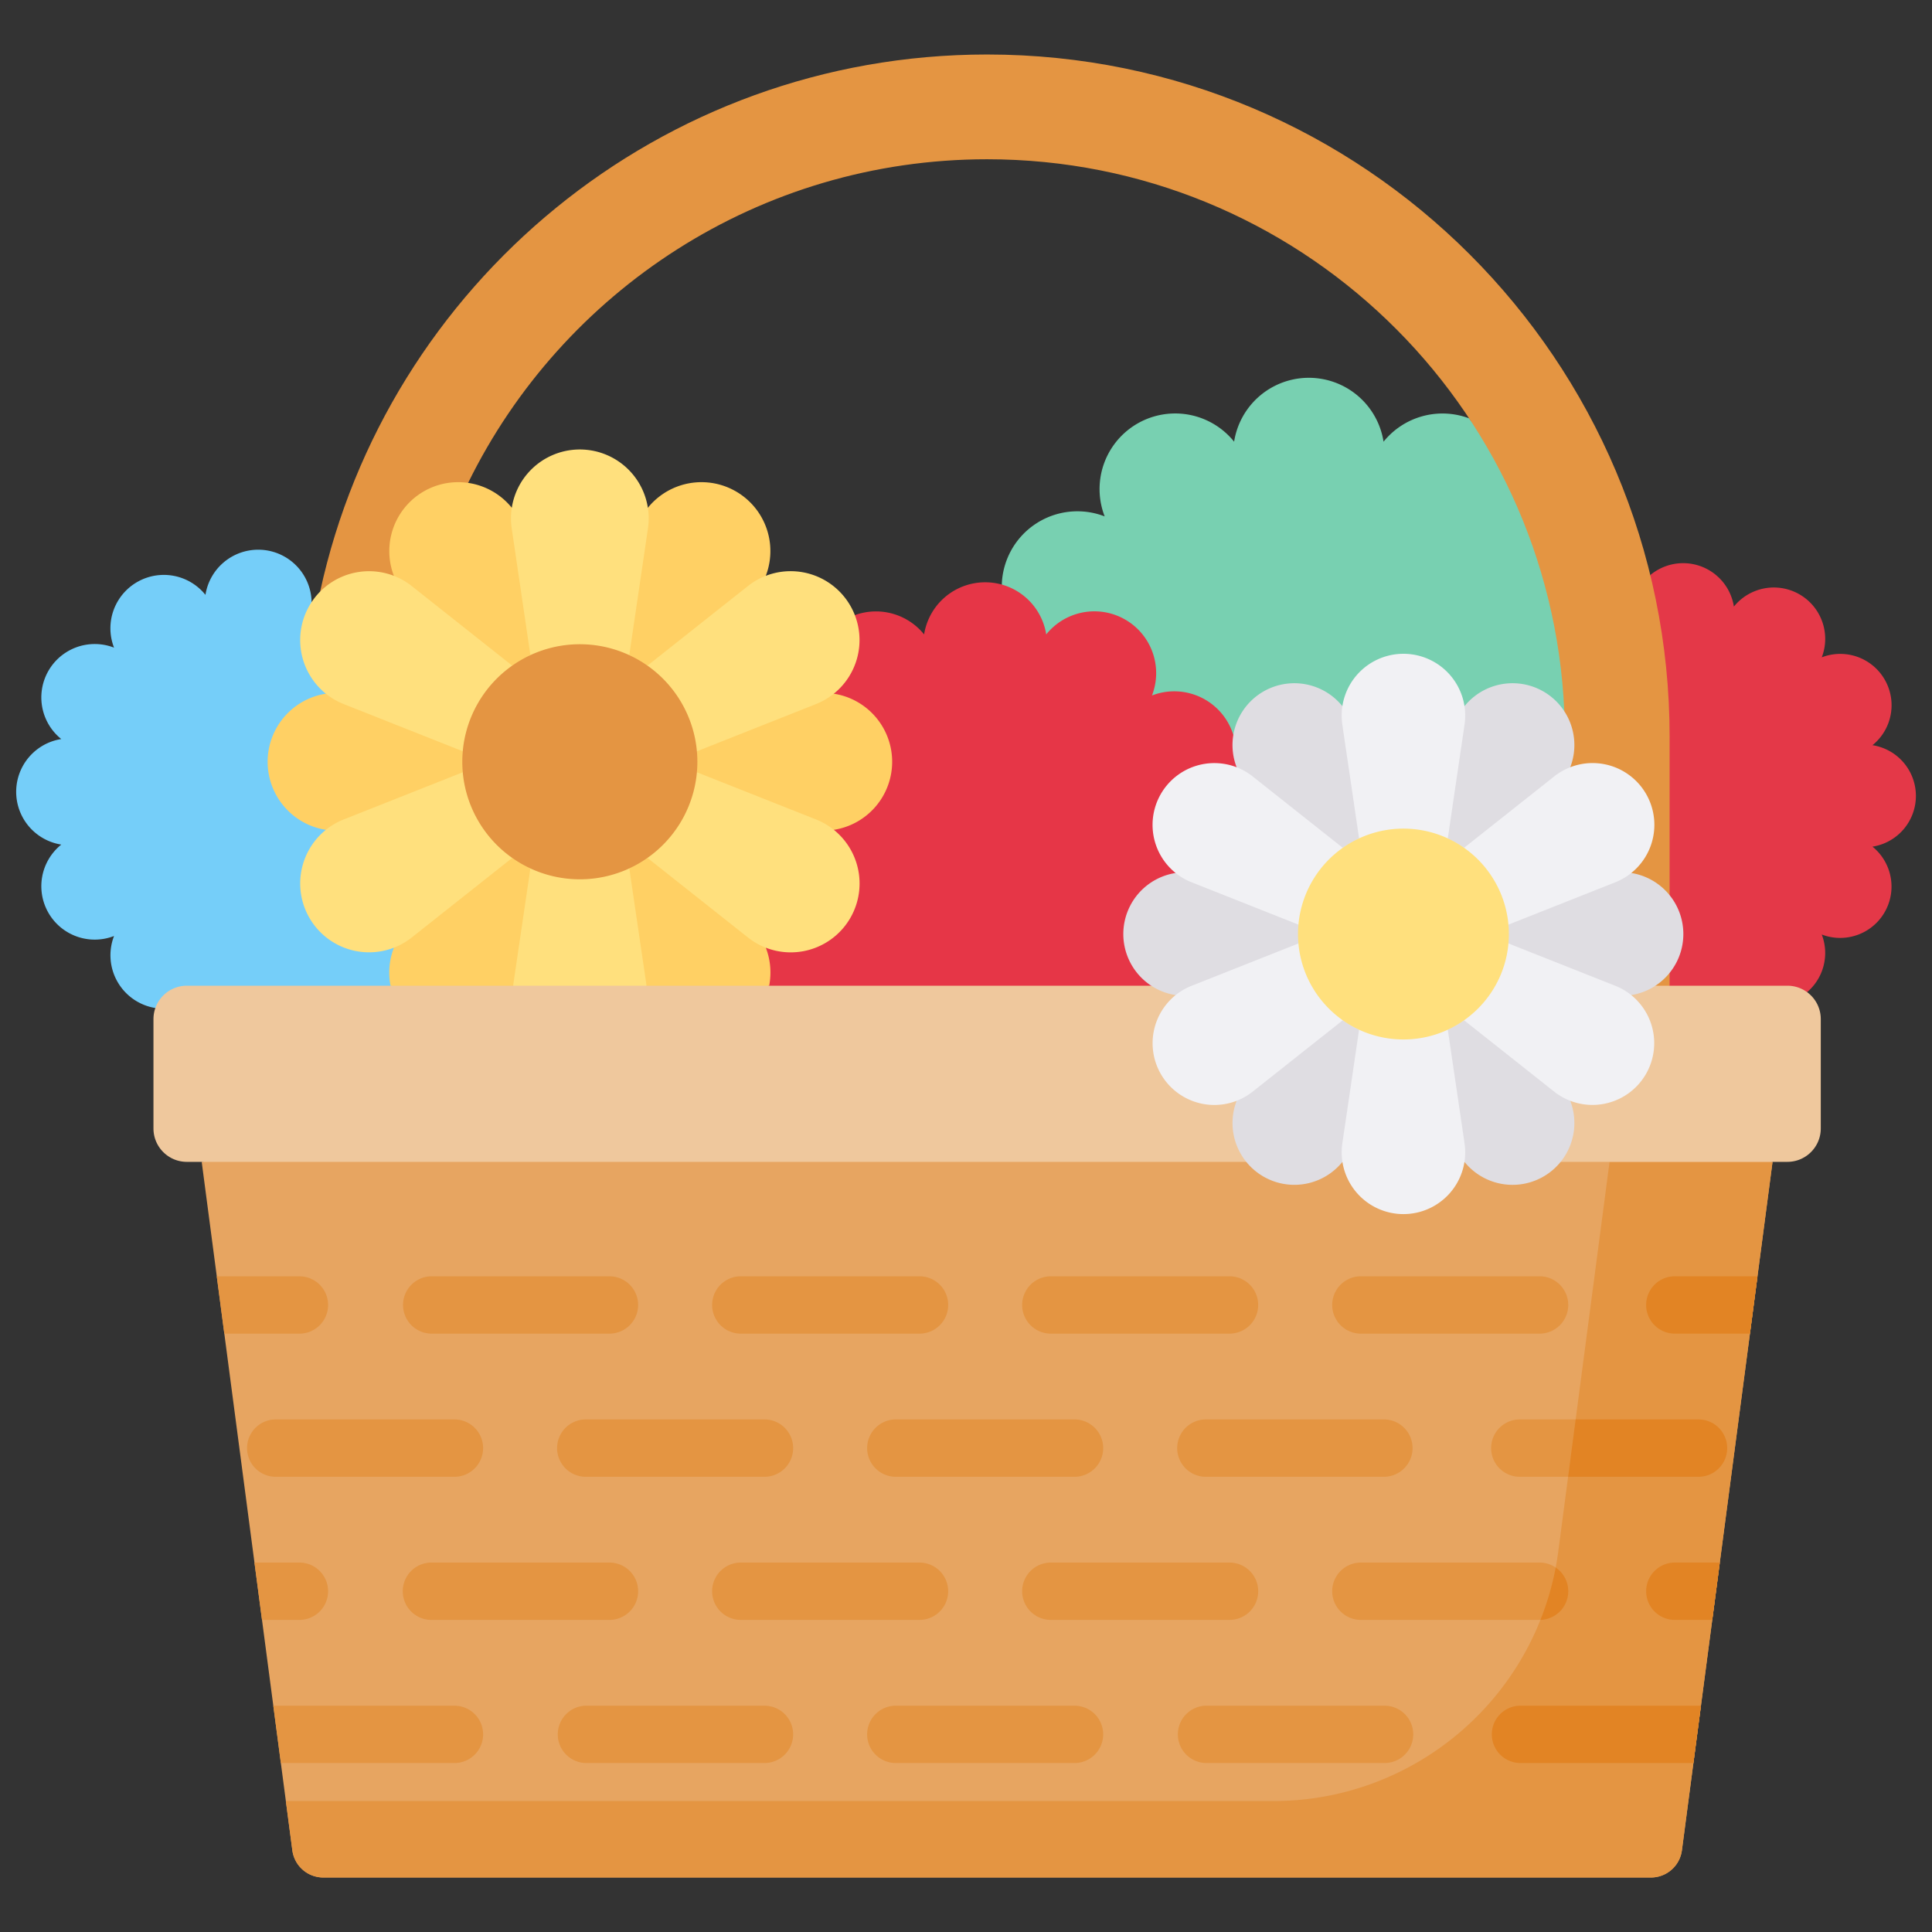<svg xmlns="http://www.w3.org/2000/svg" fill-rule="evenodd" stroke-linejoin="round" stroke-miterlimit="2" clip-rule="evenodd" viewBox="0 0 120 120"><rect x="0" y="0" width="120" height="120" fill="#333333" stroke="none"/><g fill-rule="nonzero"><path fill="#75cef9" d="M34.294 53.286c-.002-.012-.008-.01-.019.003.015.007.02.007.02-.003zM19.355 37.39a3.316 3.316 0 0 0-3.316-3.247 3.318 3.318 0 0 0-3.278 2.805 3.317 3.317 0 0 0-5.678 3.278 3.317 3.317 0 0 0-3.277 5.678 3.318 3.318 0 0 0 0 6.555 3.317 3.317 0 0 0 3.277 5.678A3.32 3.32 0 0 0 9.65 62.61l19.094 6.023S33.92 53.75 34.275 53.29c-.588-.318-14.92-15.899-14.92-15.899z"/><path fill="#78d0b1" d="M91.249 25.984a4.703 4.703 0 0 0-5.314 1.45 4.698 4.698 0 0 0-9.282 0 4.697 4.697 0 0 0-8.04 4.64 4.697 4.697 0 0 0-6.389 4.226l4.047 17.259 30.89-3.875 2.787-12.569z"/><path fill="#e63647" d="M76.603 45.645a3.84 3.84 0 0 0-5.052-2.448 3.837 3.837 0 0 0-6.568-3.792 3.84 3.84 0 0 0-7.585 0 3.843 3.843 0 0 0-4.3-1.199L41.039 53.94l12.059 15.153 26.145-3.318V48.69z"/><path fill="#e43848" d="M119 49.436a3.189 3.189 0 0 0-2.697-3.151 3.189 3.189 0 0 0-3.15-5.457 3.19 3.19 0 0 0-5.458-3.152 3.189 3.189 0 0 0-5.192-1.958l-5.558 17.568 5.81 13.407 9.487-5.069a3.193 3.193 0 0 0 .91-3.58 3.19 3.19 0 0 0 3.151-5.457A3.19 3.19 0 0 0 119 49.436z"/><path fill="#e49542" d="M103.704 45.777c0-23.413-18.98-42.392-42.392-42.392-20.31 0-37.284 14.283-41.426 33.352l11.928 4.606-3.255-5.183.52-6.173c5.84-11.901 18.08-20.095 32.232-20.095 19.279 0 35.006 15.202 35.85 34.272l-2.763 5.118 1.788 14.674 7.517-2.732V45.777z"/><path fill="#ffd064" d="m51.794 43.087-4.229-7.323a4.28 4.28 0 0 0-7.322-4.228h-8.456a4.28 4.28 0 0 0-7.322 4.228l-4.23 7.323a4.28 4.28 0 0 0 0 8.455l4.23 7.324a4.272 4.272 0 0 0-.21 2.358l12.13 3.339 11.39-3.339a4.283 4.283 0 0 0-.208-2.358l4.227-7.324a4.28 4.28 0 0 0 3.62-4.227 4.28 4.28 0 0 0-3.62-4.228z"/><path fill="#ffe07d" d="m50.685 50.899-7.399-2.932v-1.304l7.4-2.933a4.276 4.276 0 0 0 2.127-6.114 4.277 4.277 0 0 0-6.359-1.215l-6.24 4.942-1.128-.653 1.16-7.873a4.277 4.277 0 1 0-8.463 0l1.16 7.873-1.129.653-6.239-4.942a4.277 4.277 0 1 0-4.231 7.33l7.399 2.932v1.304l-7.4 2.932a4.277 4.277 0 1 0 4.232 7.33l6.24-4.943 1.128.652-1.073 7.286 4.144 2.732 4.145-2.732-1.072-7.286 1.129-.652 6.24 4.942a4.277 4.277 0 1 0 4.23-7.329z"/><path fill="#e7a561" d="m64.324 64.563-51.796 7.602 5.63 42.764a1.94 1.94 0 0 0 1.923 1.686h82.462a1.94 1.94 0 0 0 1.923-1.686l5.63-42.764z"/><path fill="#e49542" d="m99.973 72.165-3.182 24.172c-1.169 8.887-8.744 15.53-17.707 15.53h-61.33l.404 3.062a1.94 1.94 0 0 0 1.923 1.686h82.462a1.94 1.94 0 0 0 1.923-1.686l5.63-42.764z"/><path fill="#e49542" d="M36.383 88.164h11.1a1.78 1.78 0 1 1 0 3.562h-11.1a1.781 1.781 0 0 1 0-3.562zm1.472-8.89h-11.1a1.781 1.781 0 0 0 0 3.56h11.1a1.78 1.78 0 0 0 0-3.56zm21.037 19.56a1.78 1.78 0 0 0-1.78-1.78h-11.1a1.78 1.78 0 1 0 0 3.561h11.1a1.78 1.78 0 0 0 1.78-1.78zm-5.032-8.89a1.78 1.78 0 0 0 1.78 1.782h11.1a1.781 1.781 0 0 0 0-3.562h-11.1a1.78 1.78 0 0 0-1.78 1.78zm-27.105 10.671h11.1a1.78 1.78 0 0 0 0-3.561h-11.1a1.781 1.781 0 0 0 0 3.561zm9.628 8.89h11.1a1.78 1.78 0 1 0 0-3.561h-11.1a1.781 1.781 0 0 0 0 3.561zm20.73-30.232h-11.1a1.781 1.781 0 0 0 0 3.562h11.1a1.78 1.78 0 0 0 0-3.562zm48.384 8.891h-11.1a1.78 1.78 0 1 0 0 3.562h11.1a1.781 1.781 0 0 0 0-3.562zm-85.119 10.67a1.78 1.78 0 0 0-1.78-1.78h-2.793l.468 3.561h2.324a1.78 1.78 0 0 0 1.781-1.78zm9.629-8.89a1.78 1.78 0 0 0-1.78-1.78H17.126a1.78 1.78 0 1 0 0 3.562h11.1c.984 0 1.78-.799 1.78-1.782zm74.019 7.11a1.78 1.78 0 1 0 0 3.561h2.325l.466-3.547a1.865 1.865 0 0 0-.232-.014zm-74.02 10.671c0-.983-.796-1.781-1.78-1.781H16.975l.47 3.561h10.783a1.78 1.78 0 0 0 1.78-1.78zm-16.073-24.89h4.666a1.78 1.78 0 0 0 0-3.56h-5.136zm91.716 23.109H94.398a1.781 1.781 0 0 0 0 3.561h10.782zm3.277-26.67h-4.9a1.781 1.781 0 0 0 0 3.56h4.665l.467-3.545a1.823 1.823 0 0 0-.232-.016zm-45.438 1.78c0 .984.797 1.78 1.78 1.78h11.1a1.78 1.78 0 1 0 0-3.56h-11.1a1.78 1.78 0 0 0-1.78 1.78zm11.41 28.451h11.1a1.78 1.78 0 0 0 0-3.561h-11.1a1.781 1.781 0 0 0 0 3.561zm11.1-17.78a1.781 1.781 0 0 0 0-3.561h-11.1a1.78 1.78 0 1 0 0 3.562zm9.628-12.452h-11.1a1.781 1.781 0 0 0 0 3.562h11.1a1.781 1.781 0 0 0 0-3.562zM78.149 98.834a1.78 1.78 0 0 0-1.78-1.78h-11.1a1.78 1.78 0 1 0 0 3.561h11.1a1.78 1.78 0 0 0 1.78-1.78zm19.258 0a1.78 1.78 0 0 0-1.781-1.78h-11.1a1.78 1.78 0 0 0 0 3.561h11.1a1.78 1.78 0 0 0 1.78-1.78zM55.64 109.505h11.1a1.78 1.78 0 0 0 0-3.561h-11.1a1.78 1.78 0 0 0 0 3.561z"/><g fill="#e28424"><path d="M104.026 97.054a1.78 1.78 0 1 0 0 3.561h2.325l.466-3.547a1.865 1.865 0 0 0-.232-.014zM108.926 79.273h-4.9a1.781 1.781 0 0 0 0 3.562h4.665l.026-.194.44-3.352a1.789 1.789 0 0 0-.231-.016zM105.497 88.164h-7.63l-.469 3.562h8.1a1.78 1.78 0 0 0 0-3.562zM105.649 105.944H94.398a1.781 1.781 0 0 0 0 3.561h10.782zM97.407 98.834a1.78 1.78 0 0 0-.78-1.473 17.77 17.77 0 0 1-.948 3.253 1.78 1.78 0 0 0 1.728-1.78z"/></g><path fill="#e49542" d="M43.315 47.315a7.3 7.3 0 1 1-14.601 0 7.3 7.3 0 0 1 14.601 0z"/><path fill="#efc89d" d="M111.018 61.224H11.606a2.074 2.074 0 0 0-2.074 2.073v6.793c0 1.145.928 2.075 2.074 2.075h99.412c1.145 0 2.074-.93 2.074-2.075v-6.793a2.074 2.074 0 0 0-2.074-2.073z"/><path fill="#dfdde2" d="m101.324 54.223-3.792-6.57a3.84 3.84 0 0 0-6.57-3.792h-7.584a3.84 3.84 0 0 0-6.57 3.792l-3.791 6.57a3.838 3.838 0 0 0 0 7.584l3.792 6.57a3.84 3.84 0 0 0 6.57 3.791h7.583a3.84 3.84 0 0 0 6.57-3.792l3.792-6.57a3.84 3.84 0 0 0 0-7.583z"/><path fill="#f1f1f4" d="m100.33 61.23-6.638-2.63v-1.17l6.638-2.63a3.837 3.837 0 1 0-3.796-6.574l-5.597 4.433-1.012-.586 1.04-7.062a3.837 3.837 0 1 0-7.59 0l1.04 7.062-1.013.586-5.596-4.433a3.836 3.836 0 0 0-5.704 1.089 3.836 3.836 0 0 0 1.909 5.485l6.636 2.63v1.17l-6.636 2.63a3.836 3.836 0 1 0 3.795 6.574l5.596-4.433 1.013.585-1.04 7.062a3.836 3.836 0 1 0 7.591 0l-1.04-7.062 1.011-.585 5.597 4.433a3.836 3.836 0 1 0 3.796-6.575z"/><path fill="#ffe07d" d="M93.718 58.015c0 3.616-2.931 6.548-6.548 6.548s-6.548-2.932-6.548-6.548a6.548 6.548 0 1 1 13.096 0z"/></g></svg>